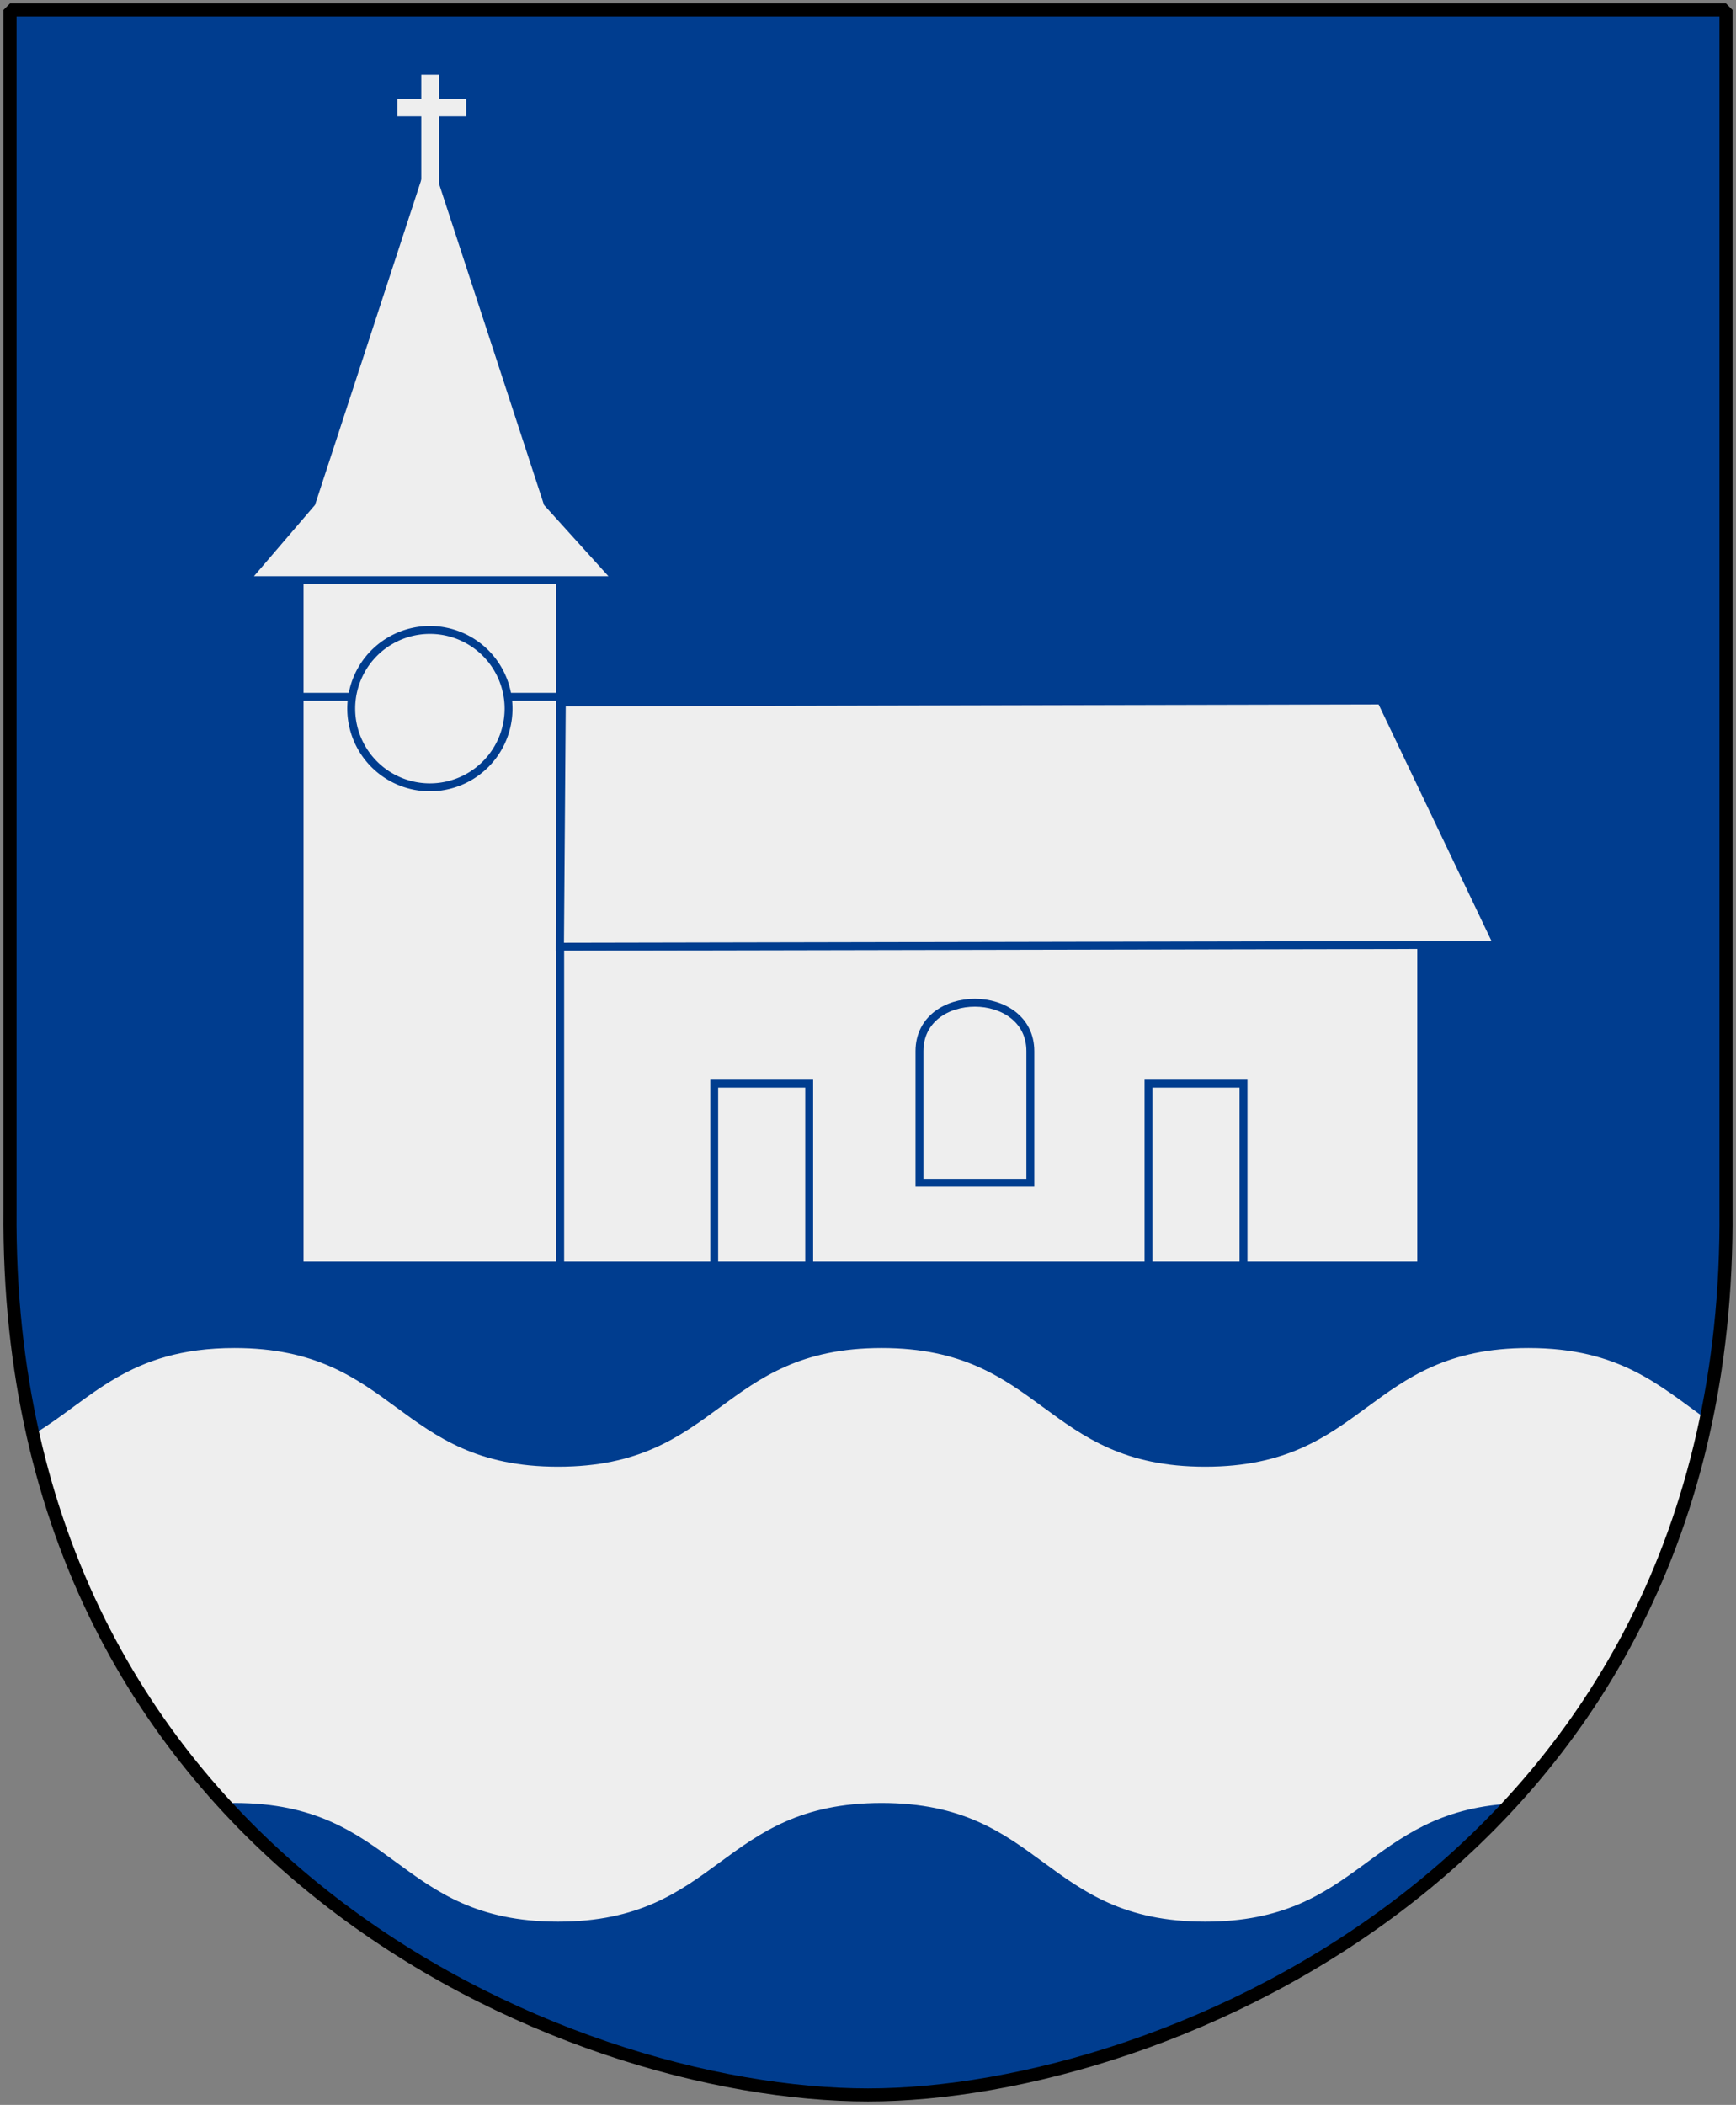 <?xml version="1.0" encoding="UTF-8" standalone="no"?>
<!-- Created with Inkscape (http://www.inkscape.org/) -->

<svg
   xmlns:dc="http://purl.org/dc/elements/1.1/"
   xmlns:cc="http://web.resource.org/cc/"
   xmlns:rdf="http://www.w3.org/1999/02/22-rdf-syntax-ns#"
   xmlns:svg="http://www.w3.org/2000/svg"
   xmlns="http://www.w3.org/2000/svg"
   version="1.0"
   width="251"
   height="304.2"
   id="svg4166">
  <rect width="100%" height="100%" fill="#808080" stroke="none"/>
  <defs
     id="defs4168" />
  <path
     d="m 249.551,1.44 -124.05,0 -124.051,0 0,173.497 C 0.682,268.657 81.739,302.756 125.5,302.756 c 42.994,0 124.818,-34.099 124.051,-127.82 l 0,-173.497 z"
     id="Shield"
     style="fill:#003d8f" />
  <path
     d="m 33.906,194.812 c -15.405,0 -20.676,7.447 -29.156,12.531 4.924,21.881 14.966,39.443 27.594,53.25 0.524,-0.017 1.038,-0.031 1.562,-0.031 23.388,-10e-6 23.393,17.156 46.781,17.156 23.388,1e-5 23.393,-17.156 46.781,-17.156 23.388,-10e-6 23.393,17.156 46.781,17.156 22.463,1e-5 23.339,-15.81 44.094,-17.062 13.163,-14.292 23.567,-32.616 28.344,-55.594 -6.718,-4.766 -12.477,-10.25 -25.688,-10.25 -23.388,0 -23.362,17.156 -46.75,17.156 -23.388,0 -23.393,-17.156 -46.781,-17.156 -23.388,0 -23.393,17.156 -46.781,17.156 -23.388,0 -23.393,-17.156 -46.781,-17.156 z"
     id="Vagskuren_bjalke"
     style="fill:#eeeeee" />
  <g
     transform="matrix(1.258,0,0,1.258,-42.166,5.958)"
     id="Kyrka"
     style="fill:#eeeeee;stroke:#003d8f;stroke-width:0.908px">
    <path
       d="m 196.862,140.658 0,-37.211 -98.96,0 0,37.211 0,-37.211 0,-41.749 -29.95,0 0,13.614 29.788,0 -29.788,0 0,65.346 128.91,0 z"
       id="path30615" />
    <rect
       width="10.917"
       height="20.901"
       rx="0"
       ry="0"
       x="115.604"
       y="119.757"
       id="rect31502" />
    <rect
       width="10.917"
       height="20.901"
       rx="0"
       ry="0"
       x="165.521"
       y="119.757"
       id="rect32389" />
    <path
       d="m 139.195,116.022 0,15.125 12.744,0 0,-15.125 c 0,-7.409 -12.744,-7.431 -12.744,0 z"
       id="path32391" />
    <path
       d="m 91.968,76.673 a 9.041,9.041 0 1 1 -18.082,0 9.041,9.041 0 1 1 18.082,0 z"
       id="path33278" />
    <path
       d="M 104.467,61.909 96.448,53.045 82.884,11.57 69.32,53.045 l -7.597,8.864 42.743,0 z"
       id="path33282" />
    <path
       d="m 81.938,3.844 0,2.75 -2.75,0 0,2.031 2.75,0 0,8 2.031,0 0,-8 3.125,0 0,-2.031 -3.125,0 0,-2.75 -2.031,0 z"
       id="rect4223"
       style="stroke:none" />
    <path
       d="M 98.09,75.946 192.251,75.734 205.654,103.807 97.879,104.018 98.09,75.946 z"
       id="path34169" />
  </g>
  <path
     d="m 249.551,1.44 -124.05,0 -124.051,0 0,173.497 c -0.767,93.721 80.289,127.82 124.051,127.82 42.994,0 124.818,-34.099 124.051,-127.82 l 0,-173.497 z"
     id="Frame"
     style="fill:none;stroke:#000000;stroke-width:1.888;stroke-linejoin:bevel" />
</svg>

